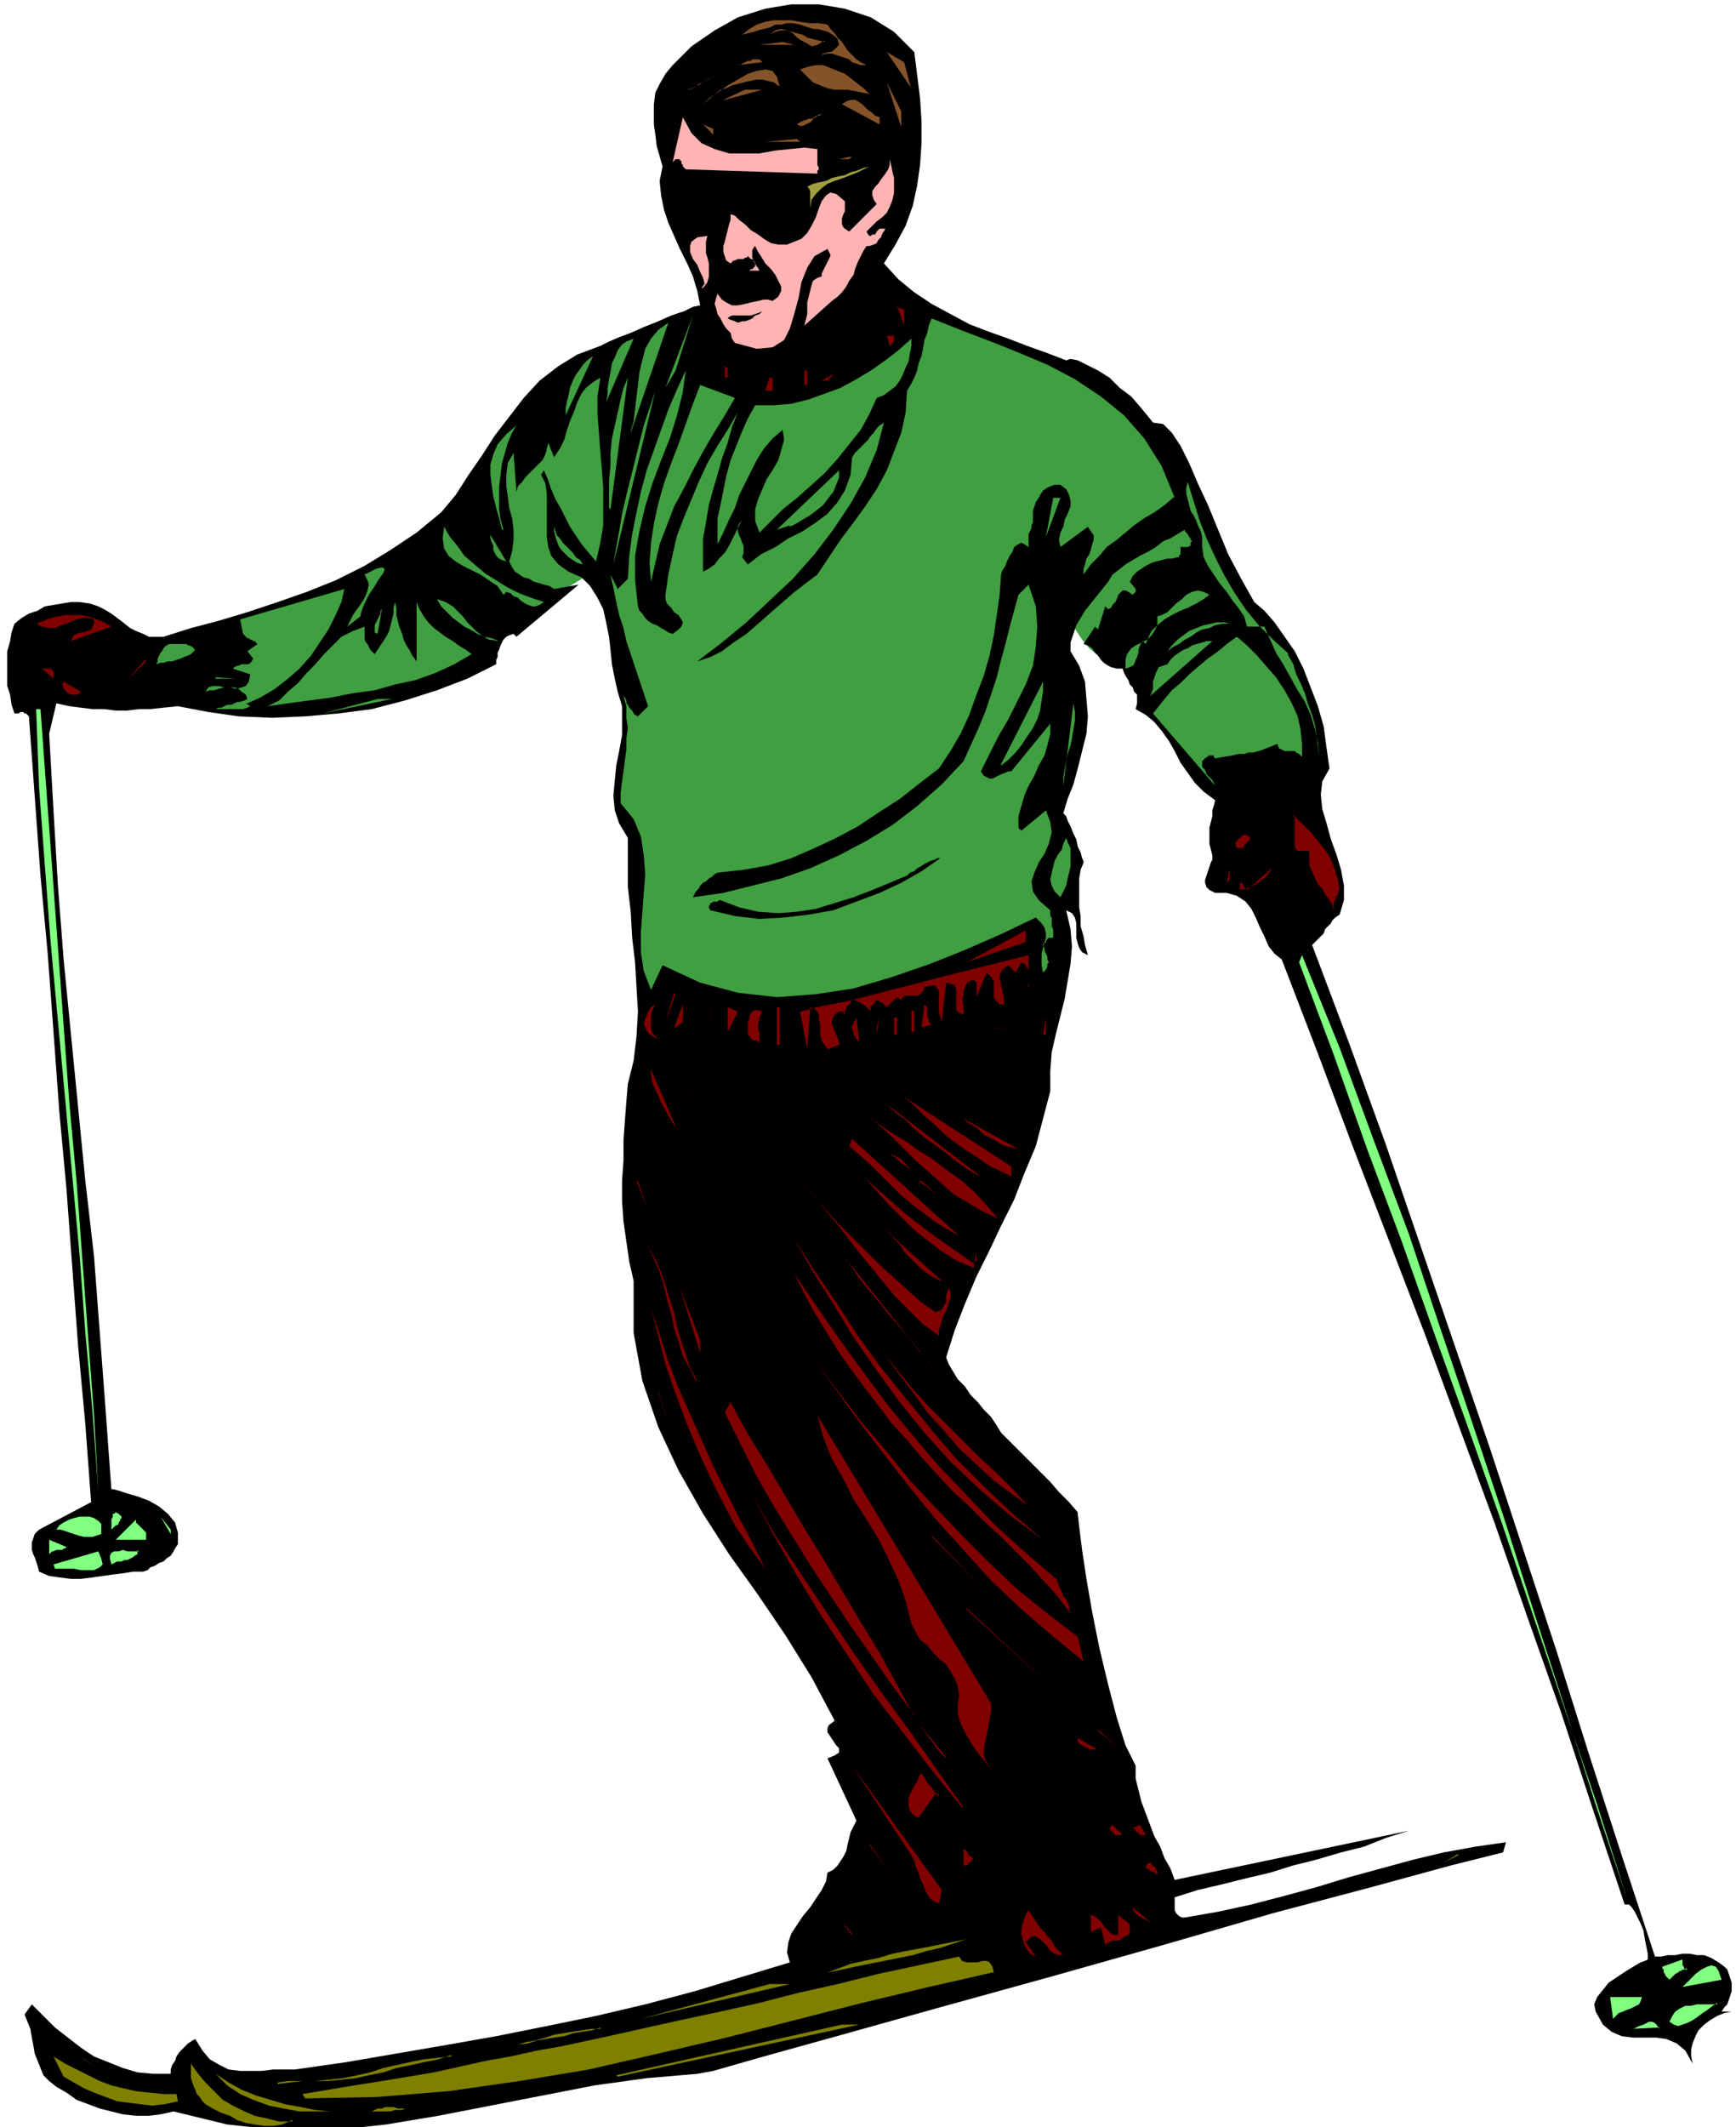 <svg xmlns="http://www.w3.org/2000/svg" fill-rule="evenodd" height="196" preserveAspectRatio="none" stroke-linecap="round" viewBox="0 0 1200 1470" width="160"><style>.pen1{stroke:none}.brush2{fill:#409f40}.brush3{fill:#000}.brush4{fill:#855329}.brush5{fill:#ffb3b3}.brush7{fill:maroon}.brush8{fill:#80ff80}.brush9{fill:olive}</style><path class="pen1 brush2" fill-rule="nonzero" d="m737 417 1 1v3l1 4 2 5 3 6 4 6 5 6 6 5 9 5 10 4 42-25 25-45-25-42-28-30-55 97zm-392-87 5-28 19-17 41-33 20 30 20 78-23 47-20-10-31 19-44-4 13-82z"/><path class="pen1 brush3" fill-rule="nonzero" d="m632 36 2 16 2 16 1 16v15l-1 15-2 14-3 14-5 14-7 13-8 13 10 11 11 9 12 8 13 7 13 7 13 5 14 5 13 5 14 5 13 5 3-1 5 1 6 3 8 4 8 5 7 7 8 6 6 7 5 6 4 5 7 1 6 6 6 9 6 12 6 14 7 15 7 17 7 17 9 17 9 16 7 6 7 8 7 10 7 10 6 12 5 13 5 13 4 14 2 15 2 14-5 9-1 9 1 10 3 10 3 11 4 11 3 10 2 11v10l-3 10-3 2-2 2-1 2-2 2-2 2-1 3-2 2-2 2-2 2-2 2 26 69 25 69 24 70 24 70 24 70 23 70 23 70 22 70 23 71 23 70h4l5-1h5l5-1h5l5 1h5l5 2 5 3 4 3 2 2 1 3 1 3 1 3v6l-1 3-1 3-1 3-2 2-2 3h7l-5 1-5 2-5 3-4 3-4 4-2 4-2 5-1 4v5l1 5-5-9-6-5-7-3-7-1h-16l-8-1-7-3-6-5-5-9-1-5 2-5 4-5 4-5 6-4 6-4 5-3 5-3 3-1 2-1v-4l-1-5-1-5-1-6-2-5-2-4-2-4-2-3-2-2h-3l-22-66-22-67-23-65-23-66-24-65-24-65-25-65-25-65-24-64-25-65-5-4-4-5-3-7-3-6-3-7-3-6-4-5-6-4-7-2h-8l-4-2-2-2-1-3v-2l1-3 1-3 1-3 1-3 1-2v-3l-1-4-1-4v-11l1-4 1-4v-4l1-3 1-4-8-6-6-6-5-7-5-7-4-8-4-7-5-7-5-6-6-5-7-4 1-4v-6l-2-2-1-3-2-2-1-3-2-3-1-2-1-3h-4l-4-1-2-1-3-2-2-2-2-3-2-2-2-3-3-2-3-1 8-12 2 2 5-16 2 2 2-1 1-2 2-2 1-2 1-3 1-1 2-2h2l2 1 3 2 1-1 1-1v-2l-4-5 2-4 3-3 3-2 3-2 4-2 3-1 4-1 4-1h3l4-1h1v-1l1-1v-5h5l2-1v-2l1-1-1-1v-1l-1-1-1-2-1-1-1-1v-1l-5 3-5 3-5 2-5 4-5 3-6 3-5 3-5 3-5 4-4 3-3 5-4 5-4 5-4 5-4 5-3 5-3 5-2 6-2 6v6l6 10 4 11 1 12 1 12-1 12-3 12-3 12-3 11-4 10-3 10 2 2 1 3 2 4 2 5 2 4 1 5 2 4 1 4 1 2v1l-2 5-1 6v20l1 6v7l2 7 1 6 2 7-4-2-2-3-1-3-1-4v-10l-1-4-2-3-4-2 3 13 1 12-1 12-2 12-2 12-3 12-3 12-3 13-1 13v14l-5 19-5 19-8 19-7 18-9 18-8 17-9 18-8 19-7 18-6 19 2 5 3 5 3 5 5 5 4 6 5 5 4 5 5 5 4 6 3 5 1 1 3 3 4 4 5 5 7 7 6 6 8 8 6 7 7 7 6 7v1l1 9 2 16 3 20 4 23 5 25 6 25 6 23 6 19 7 14v9l2 8 2 8 3 8 3 8 3 8 4 7 3 8 4 7 3 8 162-34-16 5-15 6-16 4-17 5-16 4-16 5-17 4-16 4-17 4-16 5v9l1 2 1 1 1 1 2 1h2l23-4 23-5 23-6 22-6 23-7 22-6 22-6 21-5 22-4 21-3-2 7-36 9-55 15-68 18-76 22-78 22-76 21-68 19-54 15-35 10-11 2-35 3-36 5-36 7-36 7-36 7-36 6-37 4h-36l-37-4-37-9-9 2-8 1h-9l-9-1-8-2-8-2-8-3-8-3-7-5-7-4-5-4-4-4-2-5-2-5-2-5-1-6-1-5-1-6-2-5-2-5 5-7 8 8 8 8 9 7 9 7 9 6 10 4 10 4 10 3 11 1h12v-3l1-3 2-3 1-3 2-3 2-2 2-2 2-2 3-2 2-1 5 8 5 6 7 4 6 3 8 1h15l8-1h15l35-5 35-6 35-6 34-6 35-7 34-7 34-8 34-9 33-10 33-10-2-7 1-7 2-6 4-6 4-6 5-6 4-6 4-6 3-6 1-6 4-2 3-3 2-3 2-3 2-4 1-5 1-4 1-4 2-4 2-4-20-43 5-2 3-2v-3l-2-2-2-3-2-3-2-3v-3l1-2 4-3-16-30-18-29-19-28-20-28-18-28-17-30-14-30-11-32-6-33v-36l-3-13-2-14-2-14-1-14v-14l1-14v-14l1-14 1-13 1-12 4-16 2-17 1-17-1-17-1-17-2-17-1-18-2-17v-34l-6-10-3-9-1-10 1-11 1-10 2-10 2-11v-20l-3-10-2-9-2-10-1-10-1-9-2-10-2-9-4-8-5-8-6-6-9-4-7-5-5-6-2-6-1-7v-30l-1-7-3-6 2-3 3 7 2 6 3 7 4 7 3 6 3 6 4 6 4 6 5 6 5 6 3-13 2-12v-26l-1-13-1-12-1-13-1-13v-12l2-13-5 3-5 4-3 4-3 6-2 6-3 7-2 6-2 7-3 6-4 6-4-10-1 4-1 4-2 4-3 3-3 3-3 3-3 3-2 3-3 3-1 4-2-27-4 7-1 8v8l1 7 1 8 2 7 1 8v7l-1 8-2 7 2 4 2 3 3 2 3 2 4 1 3 2 4 1 3 1 4 1 3 2 17-3-43 36-2-2-3 1-2 1-2 2-1 2-1 2-1 3-1 2v3l-1 2v3l-20 10-21 8-22 7-23 6-23 3-23 2-23 1-23-1-21-3-21-4-10 1-9 1h-8l-8 1h-8l-8-1h-8l-8-1-8-1-9-2-5 21 3 53 3 51 4 52 5 51 5 51 5 51 6 52 4 53 4 53 4 55h1l4 1 6 2 7 2 8 3 7 4 6 5 5 6 2 7v8l-2 3-1 2-2 3-3 2-2 2-3 1-3 2-3 1-2 2-3 1h-7l-6 1-8 1-7 1-7 1-8 1h-7l-8-1-7-1-7-3-1-4-1-3-1-3-1-2-1-3v-5l1-3 1-3 3-3 36-19-4-54-5-54-4-54-4-54-5-54-4-55-4-54-5-54-4-55-4-55-1-1-1-1h-1l-1-1h-2l-1 1h-3l-2-6-1-7-2-6v-24l2-7 1-6 2-6 5-4 5-3 6-2 5-3 6-1 6-1 6-1h6l7 1 6 2 4 2 5 3 4 3 4 3 5 4 4 2 5 2 4 2h10l19-6 19-5 20-6 21-7 20-7 20-8 20-10 18-11 18-12 17-14 10-12 9-14 9-13 9-14 10-13 10-13 11-12 13-10 13-8 16-6 2-1 4-2 7-3 8-3 9-4 10-4 9-4 9-3 6-3 5-1-2-10-3-10-4-9-5-10-4-9-4-9-3-9-2-10-1-10 2-10-2-7-2-7-1-8-1-7V72l1-8 3-6 4-7 5-6 13-13 16-11 16-9 19-6 18-3h19l18 3 18 6 16 10 14 14z"/><path class="pen1 brush4" fill-rule="nonzero" d="m553 7 19 3-19-3zm46 38h-4l-3-1-3-1-2-2-3-1-3-1-3-1-3-1h-3l-4 1 1-1h1l2-1h2l2-1 1-1 1-1 1-1 1-1-1-4-2-2-3-2-2-1-3-1-4-1h-3l-3-1-3-1-3-1-5-1h-4l-4 1h-4l-4 2-4 1-4 1-3 1-4 1-4 1 5-4 5-3 6-2 6-1h12l6 1 6 1h7l6 1 2 3 3 3 2 3 3 3 2 3 2 3 3 3 3 3 3 2 4 2z"/><path class="pen1 brush4" fill-rule="nonzero" d="m570 28-5 3-4 1-3-2-4-2-3-2-3-3-4-2-4-1-4 1-4 3 4-2 4-1h3l4 1 4 1 4 1 3 2 4 1 4 1 4 1zm-45 3 16-2 8 2h-24zm105 30-17-25 12 7 5 19zm-96-23 17 3-17-3zm-7 5-17 2h2l1-1 2-1 2-1h2l1-1h5l2 2zm74 22-5-1-5-1-5-1h-9l-5-1-5-2-5-2-4-4-5-5 6-2 5-1h5l5 2 5 2 5 2 4 3 5 4 4 3 4 4zm-62-5-4-3-4-1-4-1h-4l-5 1-4 1-4 1-4 1-4 2-4 1-12 10 4-4 6-4 7-5 7-4 7-4 6-2 6-1 5 1 3 4 2 7zm-63 1v1h1l1-1 3-1 2-2 3-1 3-2 2-1 2-1-16 9zm147 27-10-31 10 20v12z"/><path class="pen1 brush4" fill-rule="nonzero" d="m500 69 15-7h12l-26 7zm108 12v5l-26-14 3-2 3-1h3l2 1 3 2 2 2 2 2 3 2 2 2 3 1zm-143-9-5 17 5-17zm103 7h-2l-1 1-1 1-2 1-1 2-2 1-2 1-2 1h-2l-2-1 1-1 2-1 2-1h1l2-1h2l2-1 1-1h2l2-1z"/><path class="pen1 brush5" fill-rule="nonzero" d="M565 103v11l1 2v1l-1 1v2l-91-3-1-1-1-1v-1l-1-1v-2h-1v-1h-3l-2 2 7-31 6 11 7 7 9 4 10 3h21l11-2 10-1 10-1 9 1z"/><path class="pen1 brush4" fill-rule="nonzero" d="m493 93-7-7 7 3v4zm36 5 22-2 2 2h-24zm51 12 9-2-2 2h-7z"/><path class="pen1 brush5" fill-rule="nonzero" d="m606 153-7 7 1 2 1 1h1l1-1h2l1-2 1-1 1-1h4l-1 2-1 1-1 3-2 2-1 2-2 1-3 1h-2l-2 3-2 4-2 4-2 5-1 4-3 4-2 4-3 4-3 3-4 3-19 17 1-4 1-4v-8l1-4 1-4 1-4 1-3 3-2 3-1v-2l1-2 1-2 1-2 1-2 1-2 1-2v-1l-1-2-1-2-9 5-5 8-4 10-2 11-3 11-3 10-4 8-8 5-11 1-15-4-2-3-1-4-3-3-2-3-2-4-2-3-1-4-1-3 1-4 1-3 3 4 3 2 4 2h4l5-1 4-1 5-1 4-1h3l3 1 4-3 2-4v-3l-2-4-2-4-3-4-4-4-3-5-2-3-2-4-1 1-1 2v5l1 2 1 2 1 2 1 1 1 2h-12 5l1-1h1l1-1 1-1v-3h-1v-1l-1-1h-1l-1-1-1-1-1 1h-1l-1 1h-4l-2 1h-1l-1 1-1 1-3-2-1-3-1-3v-4l1-3 1-4 1-4 1-4 1-3v-4l3 1 3 3 4 3 4 4 5 3 4 3 5 3 5 1h6l5-2 5-2 4-4 3-5 3-6 2-6 2-5 3-4 3-2 4 1 6 5v7l-1 2-1 3v4l1 2 1 1 3 2 19-19-2-3-1-3v-3l2-3 2-2 2-3 3-4 2-3 1-3v-4l1 4 1 5 1 4v10l-1 5-2 5-2 4-3 3-4 3z"/><path class="pen1" fill-rule="nonzero" style="fill:#9f9f40" d="m601 115-4 2-4 2-5 2-5 2-6 2-5 2-4 3-4 4-3 4-1 6v-12l-1-2-1-1 4-2 4-1 5-1 4-2 4-1 5-1 4-2 4-1 5-2 4-1z"/><path class="pen1 brush4" fill-rule="nonzero" d="m625 117-2 10 2-10z"/><path class="pen1 brush5" fill-rule="nonzero" d="m485 199 2-3-1-4-2-4-2-5-3-4-2-5v-4l1-3 4-3 7-1-1 4v8l1 3 1 4v9l-1 4-3 4z"/><path class="pen1 brush7" fill-rule="nonzero" d="M625 218v7l-5-14 1 1v1h2l1 1h1v4z"/><path class="pen1 brush3" fill-rule="nonzero" d="m527 215-2 2-3 1-2 2-2 1-3 1h-2l-3 1-2-1-3-1-2-1 1-1 2-1h13l3-1 3-1 2-1z"/><path class="pen1 brush2" fill-rule="nonzero" d="m460 268 19-50-12 38-7 12zm352 75-7 6-7 5-7 4-7 5-6 5-6 5-7 5-5 6-6 6-5 7v-4l1-3 1-4 2-3 1-3 1-4 1-3v-3l-2-3-2-3-19 14-1-5 1-5 2-4 1-5 2-4 2-5v-4l-1-4-2-4-4-3h-4l-3 1-2 1-3 2-2 3-1 2-2 3-1 3-1 3v8l-1 2v2l-1 2-1 2v9l-3-2-2-1-2 1-3 2-1 3-2 3-2 4-1 3-2 3-1 3-1 14-2 14-2 14-3 14-4 14-5 13-5 14-6 13-7 12-8 12-13 10-14 11-14 9-15 10-15 8-15 7-16 7-16 5-17 3-18 2-2 1-2 2-2 1-2 2-2 1-2 2-1 2-2 2-1 2-1 2 21-3 20-5 20-5 20-7 20-9 19-10 18-11 17-13 17-15 15-16 5-11 5-11 5-12 4-12 4-12 3-12 3-11 3-12 3-11 3-11 7-7 5 15 1 14-1 14-2 13-5 13-6 12-6 12-7 12-6 12-6 12 2 3 2 1 2 1h2l2-1 2-1 2-1 3-1 2-1h2l27-33v7l-2 8-2 7-4 7-3 7-4 7-3 7-2 7-2 7v8l2 2 17-14 3 8 1 7-2 8-3 7-4 6-3 7-2 6 1 7 4 6 8 7v4l1 1v6l1 2v6h-3l-1 1-1 1v1l-1 1h-1v1l1 2v2l1 2 1 2v2l1 2-1 1v2l-1 2-2 2-1-5v-8l1-4 1-4 1-3v-3l-1-4-2-3-4-4-23 11-25 11-25 10-26 9-27 8-26 4-27 2-27-3-26-7-26-12-8 17-5-13-2-13v-14l1-13 1-14 1-13-1-13-2-13-5-12-9-11v-7l1-8 1-7 1-8 1-7v-8l1-7-1-7v-8l-2-7 1 1 1 2v2l1 1 1 2 1 1 1 1 1 2 1 1 2 1 7-7-3-9-3-9-3-9-3-9-3-9-2-9-3-9-2-9-2-10-2-9 5 10 7-7 1-16 2-15 3-15 3-14 4-15 5-14 5-14 5-14 6-14 6-13-2 15-4 16-5 16-6 15-6 16-5 16-4 17-3 17v17l2 18 1 3 2 2 2 3 2 2 3 2 3 1 3 2 2 1 3 2 3 1 4-3 2-2 1-3-1-2-2-3-3-2-2-3-3-3-1-3v-3l2-14 3-14 3-13 5-13 5-12 5-12 6-13 7-12 7-11 7-12-4 10-3 11-4 11-3 11-3 10-3 11-2 12-2 11v23l4-2 4-3 3-4 4-4 3-5 2-4 2-4 2-4 2-4 1-2-2 3-1 2v3l1 3 1 2 1 3 1 2v5l-1 3 4 5 9-7 10-5 9-6 10-5 9-6 8-6 7-8 5-8 4-11 1-12 2-3 2-2 2-2 3-3 2-2 2-3 2-2 2-3 2-2 3-2-5 19-8 19-10 18-12 18-13 17-15 17-16 15-16 15-17 14-17 13 9-3 8-4 8-6 9-6 8-7 8-7 8-7 8-7 9-7 8-6 8-12 8-12 9-12 8-11 8-12 7-13 5-13 5-13 3-14 1-15 3-5 2-4 2-5 1-5 2-5 1-5 1-6 2-5 1-5 2-5 20 8 21 8 20 8 19 8 19 10 18 12 16 13 14 16 12 19 9 22zm-376-45 2-7 1-8 1-9 1-8 1-9 2-8 2-8 4-7 5-6 7-5-26 76z"/><path class="pen1 brush7" fill-rule="nonzero" d="m489 223-3 9 3-9zm129 9v4l-1 1-1 1v1h-1l-2-7h5z"/><path class="pen1 brush2" fill-rule="nonzero" d="m419 278 1-5v-5l1-6 1-5 1-6 2-4 2-5 3-4 3-2 5-2-19 44zm187-3-5 11-6 11-8 10-8 10-9 10-10 9-9 8-10 8-8 8-8 8-3-8v-8l2-7 3-7 3-7 4-6 4-7 2-7 2-7-1-7-7 6-6 7-5 8-4 8-4 8-4 8-3 9-4 8-4 9-4 8v-18l2-9 2-10 2-10 3-11 4-10 4-10 4-9 5-9h13l12-1 12-3 11-4 11-4 11-6 10-6 10-7 9-7 9-8v5l-1 5-1 6-2 4-2 5-2 4-3 4-4 3-4 3-5 2zm-215 12v-5l1-5 1-4 1-5 2-5 2-4 3-4 2-3 3-3 4-3-19 41z"/><path class="pen1 brush7" fill-rule="nonzero" d="m500 253 3 1v7h-2v-7z"/><path class="pen1 brush2" fill-rule="nonzero" d="m391 256-12 33 12-33z"/><path class="pen1 brush7" fill-rule="nonzero" d="M556 256h2v10h-2v-10zm12 7 9-5-5 5h-4z"/><path class="pen1 brush2" fill-rule="nonzero" d="M421 351v-19l1-10v-9l1-10 2-9 2-9 2-9 2-8 3-7-12 91z"/><path class="pen1 brush7" fill-rule="nonzero" d="M534 270h-5l3-9h2v9z"/><path class="pen1 brush2" fill-rule="nonzero" d="m508 275-7 12-8 13-7 12-7 13-6 12-7 13-5 13-5 13-3 13-3 13-1-13 1-14 2-13 3-14 4-14 5-14 5-13 5-14 5-14 5-13 24 9zm-84 115 2-12 2-11 2-12 3-13 3-12 3-12 3-12 3-12 4-12 4-12-29 120zm-55-105-7 36 7-36zm-22 81-2-8-2-7-2-8-1-7-1-8v-7l2-7 3-7 6-7 7-6-3 5-3 7-2 7-2 7-1 8-1 8v16l1 7 2 7zm199-3-9 3 43-41v5l-2 5-2 5-4 5-3 4-5 4-4 3-5 3-5 3-4 2zm344 89 4 7 2 7 3 6 3 7 2 7 3 8 2 7 1 7 1 8 1 8-1-11-2-9-3-10-4-9-5-8-5-9-5-9-5-8-4-9-4-9h-12l-2-7-4-6-4-5-4-6-5-6-4-6-4-6-3-6-1-7v-7l-1-4-2-4-1-3-2-4-2-3-1-4-1-4-1-4v-4l1-4 4 13 4 13 5 13 6 13 6 12 7 12 8 12 9 11 10 10 11 10zm-167-81 5-27h5l-10 27zm-347 45-3 2-3 1h-2l-3-1-2-1-3-2-2-2-3-1-2-2-3-1-2 2-4-6-6-4-6-4-6-3-6-3-5-3-5-4-3-5-1-7 1-8 4 7 5 6 5 7 7 6 7 6 8 5 8 5 8 4 8 3 9 3zm27-26-4-1-3-2-3-2-2-2-3-3-2-3-1-3-1-3-1-4v-3l1 3 1 3 2 2 2 3 2 2 3 3 2 2 2 3 3 2 2 3zm-53-2-3-1-2-1-2-2-1-2-1-2v-3l-1-2-1-3v-2l-1-2 12 20zm385-3-12 17 12-17zm-486 41-9 7 2-4 2-4 2-3 3-4 2-3 2-4 1-3 1-4-1-3-2-4 8-4 4-1 2 1-1 3-3 4-3 5-4 6-3 6-2 5-1 4zm486-26-5 7 5-7zm-565 86 3 2-2 1-3 1h-19l2-1h2l2-1 2-1h3l2-1 2-1h2l3-1 2-1-1-3-3-2-2-2-3-1h-7l-4 1-3 1h-3l-3 1 2-3 3-1h4l4 1h4l4 1 4-1 3-1 2-3 1-5-12-4 1-1 2-1h1l2-1h5l1-1 1-1 1-2-4-5 7-5-1-1-1-1h-1l-1-1h-1l-1-1h-1l-1-1-1-1-1-1-2-10 72-21-2 9-4 9-5 10-6 9-6 9-8 9-8 7-9 7-10 6-9 4zm666-75-4 3-5 3-6 3-5 2-6 3-5 3-5 4-4 4-2 4-2 5-2-2-1 1-1 2-1 3v2l-1 3-1 2-1 3-1 1-2 1-3 1v-6l1-4 3-4 3-2 4-2 4-2 3-3 2-3 2-4v-6l3-1 4-2 3-3 3-3 4-3 3-3 4-2 4-1 4 1 4 2zm-491 32-5-2-5-1-5-2-5-3-4-2-4-3-4-3-4-4-4-4-3-5 6 2 5 3 3 3 4 4 3 4 3 3 3 3 4 3 5 3 7 1zm-57 13v-40l2 5 3 5 3 4 4 4 4 3 4 3 5 3 4 3 5 3 4 3-12 7-13 6-14 5-14 3-14 4-15 2-15 3-15 2-15 2-14 2 8-4 6-6 7-6 6-7 6-6 6-7 6-6 6-6 8-4 8-3v9l1 2 1 1 1 2 1 2 1 1 2 2 2-3 2-3 2-3 2-3 2-4 1-4 1-4 1-4v-4l1-4 1 4v5l1 4 1 4 2 5 1 4 2 4 2 3 2 4 3 4z"/><path class="pen1 brush2" fill-rule="nonzero" d="m261 438-2-1v-5l1-2 1-2 1-2 1-2v-2l1-1-3 17z"/><path class="pen1 brush7" fill-rule="nonzero" d="m49 443 1-2 1-2 2-1 3-1h2l2-1 3-1 1-2 1-2v-3l-4-1h-4l-4 1-3 1-4 2-4 1-4 2h-4l-5-1-4-2 5-2 5-2 5-1 5-1h11l5 1 6 2 5 2 5 3-28 10z"/><path class="pen1 brush2" fill-rule="nonzero" d="M850 431h-5l-5 1-4 2-5 1-4 2-4 3-4 2-4 3-4 2-4 3 3-4 4-4 4-3 4-3 5-2 5-2 5-1 4-1h5l4 1zm50 92-2-2-2-1-1-1h-7l-2-1-2-1-1-3-5 2-5 2-3 1-4 1h-3l-3 1h-4l-4 1-6 1-6 1-1-1v-1h-3l-3 2-2 2v4l2 2 1 3 2 2 2 2 1 2 1 2-43-50 4-5 4-5 5-6 6-5 6-6 7-6 6-5 7-5 6-5 7-5 7 6 7 7 6 7 7 8 6 9 5 9 4 9 2 9 1 10v10zm-105-42 1-2 1-3v-5l1-3 1-3 1-2 1-2 3-1 3-1 2-3 3-3 3-2 3-2 3-1 3-2 3-1 4-1 3-1h4l-43 38zm-660-32-3 3-2 1-3 1-2 1-3 1-3 1h-3l-3 1h-2l-3 1 1-2v-2l1-2 1-2 1-1 1-2 1-1 1-1 2-1h12l1 1h1l2 1 1 1 1 2z"/><path class="pen1 brush7" fill-rule="nonzero" d="m100 456-11 13 12-12zm-63 7v6l-8-7h6l1 1 1 1z"/><path class="pen1 brush2" fill-rule="nonzero" d="m149 468 14 1h-14z"/><path class="pen1 brush7" fill-rule="nonzero" d="m56 478-1 1-2 1h-4l-2-1-1-1-2-2v-1l-1-2 1-2 12 7z"/><path class="pen1 brush2" fill-rule="nonzero" d="m692 528 29-57v7l-1 6-1 7-2 6-3 6-4 6-4 6-4 5-5 5-5 4zm-469-35 38-10h10l-48 10zm512 50 7-57 1 6v6l-1 6-1 6-1 5-2 6-1 5-1 5-1 6v6z"/><path class="pen1 brush8" fill-rule="nonzero" d="m28 490 4 55 4 54 4 55 4 55 4 54 5 54 4 54 4 54 4 53 3 53-4-55-5-55-4-54-5-54-5-54-5-54-5-54-4-53-4-54-2-54h4z"/><path class="pen1 brush2" fill-rule="nonzero" d="m623 557-34 24 34-24z"/><path class="pen1 brush7" fill-rule="nonzero" d="m926 614-1 2v2l-1 1-1 1v2l-1 1v6l-1-4-2-3-3-4-2-4-3-3-2-4-2-5-2-4v-10h-8l-2-2v-21l-2-3 4 4 4 4 5 5 4 5 4 5 4 5 3 6 2 6 2 6 1 7zm-65-38 2 2h1v2l-1 1-1 1-1 1-1 1v1l-1 1h-4l-1-2v-2l1-1 1-1 1-1 1-1 1-1h3z"/><path class="pen1 brush2" fill-rule="nonzero" d="m733 620-4-4-2-4-1-4 1-5 1-4 1-4 2-4 3-4 1-4 2-4 1 3 2 4v13l-1 4-1 4-1 5-2 4-2 4z"/><path class="pen1 brush3" fill-rule="nonzero" d="m650 593-13 9-14 8-15 7-16 6-16 6-17 3-17 2-17 1-17-2-17-4-1-2v-1l1-1v-1h1l1-1h3l1-1h1l13 5 13 3 14 1 13-1 13-2 13-4 13-4 13-5 12-5 12-5 2-2 3-1 2-2 2-1 3-2 2-1 2-1 3-1 2-1h3z"/><path class="pen1 brush7" fill-rule="nonzero" d="m848 610 2-10v8l-2 2zm11 4-2 1v-5h2v2h1v1l1 1 1 1 17-15-1 2-2 3-2 2-2 1-2 2-2 1-2 1-2 1-3 1-2 1zm-191 51 41-22v8l-41 14zm42 16 1-1v-10l-1-1-1-2-1-1-2-1-4 7-5-5-3 2-1 1-1 2-1 2v3l1 2v3l1 2v2l1 3v5h-3l-1-1-1-1-1-1-1-2v-11l-1-1v-1l-1-1-1-1-1-1-1-1-7 17v-10l-1-1-1-1-3 1-2 2-1 2-1 3v3l-1 3 1 3v7l-3-1-2-2v-14l-1-3-2-1-4-1-3 27-1-3-1-3v-15l-1-2-2-2h-3l-4 1-1 3-2 2-1 1h-9l-2 1-1 2-3-2-7 7-1-1-1-1-1-1h-1l-1-1-1-1h-1l-1 1-1 2-3 2 1 1v1h-1l-1-1-1-1-2-2-2-1-2-1-2-1h-2l-1 1v1l-1 1-1 1-1 1v1l-1 1v3l-1-1v-1h-3l-3 2-1 2-1 2v3l1 2 1 3 1 2 1 2 1 3v2l-8 3-2-3-2-3-1-4v-7l-1-4v-3l-1-2-2-2-3-1-2 29-5-26 16-4 16-3 16-4 15-4 16-4 15-4 16-4 16-4 16-4 16-4v22z"/><path class="pen1 brush8" fill-rule="nonzero" d="m1125 1313-21-66-22-65-22-65-22-65-23-65-23-64-23-65-24-64-23-65-24-64 2-5 26 64 24 65 24 64 22 66 22 65 22 66 21 66 21 65 21 66 22 66z"/><path class="pen1 brush7" fill-rule="nonzero" d="m466 686-6 20 7-19zm-11 32-4-2-3-2-1-2-1-2-1-3 1-3 1-2 1-3 2-3 3-2-1 2-1 2-1 3v10l1 3 2 2 2 2zm11-8 6-16v12l-5 4zm27-17-4 25 4-24zm151 15-7 2 2-16 1 1 1 1v7l1 1v2l1 1 1 1zm-141 5v-17l7 3-7 14zm34-17h2v26h-2v-26zm-10 2-1 3-1 2v2l-1 2v4l1 2v7h-1l-1-1h-2l-1-1h-1v-1l-1-1-1-1v-9l1-2v-2l1-2 1-1 2-1h2l3 1zm103 0 2 1v14h-2v-14zm-86 5 2 19-2-19zm50 17-1-1-1-1-1-2-1-1v-2l-1-2v-2l1-2 1-2 1-2 2 17zm12-5 2-12-2 7v5zm12-12h2v12h-2v-12zm103 12 2-12v12h-2zm-35-5 18 3-17-3zm6 20 22 4-22-4zm-222 55-2-5-3-4-3-5-2-4-3-5-2-5-2-4-2-5-1-5v-4l20 46zm200-39 22 8-22-8zm-194 7 13 15-12-14zm223 60-8-4-8-4-7-5-8-5-7-5-8-6-7-7-7-6-7-7-7-6 74 48v7zm-36-52 29 12-29-12zm15 52-6-3-6-4-7-5-6-5-7-5-7-5-7-6-6-6-7-5-6-6 65 50zm12 29-11-5-10-6-10-6-9-8-9-8-9-8-8-8-9-9-9-8-10-8 9 7 10 7 10 6 10 7 11 7 9 7 10 7 9 8 8 9 8 9zm14-48-4-1-5-1-4-2-3-2-4-2-4-2-3-3-4-3-4-2-3-3 38 21zm-41 60-9-5-8-5-8-6-8-6-7-6-7-7-7-7-7-7-8-7-7-6 2-5 74 67zm-189-65 8 12-8-12z"/><path class="pen1 brush7" fill-rule="nonzero" d="m673 873 1-1 1-1v-7l-2 12-12-5-11-7-9-7-10-8-8-8-9-9-8-9-8-9-9-9-9-8 9 8 9 9 9 8 9 8 9 8 9 7 9 7 10 7 10 7 10 7zm-43-64-15-12 8 4 7 8zm-190 7 8 21-7-21zm207 90h2l2-1 1-2 1-2 1-1v-5l1-2v-1l1-2 1 3v3l-1 4-1 3-1 3-2 3-1 4-1 3-1 3v4l-11-8-10-10-10-10-9-11-9-11-9-11-9-12-10-12-9-11-10-11 8 9 9 10 9 10 10 10 9 9 10 10 10 9 10 9 9 8 10 7zm0-81-12-9h2l10 9zm-65 10 45 43-45-43zm-132 9 5 12-5-12zm106 5 45 62-45-62z"/><path class="pen1 brush7" fill-rule="nonzero" d="m650 885-4-2-5-3-4-3-4-4-4-4-4-4-3-5-4-4-3-4-4-3 40 36zm71 179-23-17-21-18-20-19-18-20-17-21-16-22-16-23-14-23-14-22-13-23 14 22 15 22 15 23 16 22 17 21 17 21 18 21 19 19 20 19 21 18zM481 954l-4-8-5-9-3-10-3-9-2-10-3-10-2-9-3-10-4-9-4-9 5 9 4 9 3 9 3 10 3 9 2 10 3 10 3 9 3 9 5 9zm168-4-7-9-7-8-7-9-7-8-7-8-7-9-7-8-7-9-6-9-7-9 69 86z"/><path class="pen1 brush7" fill-rule="nonzero" d="m730 1090 1 3 1 3 1 2 1 2 1 3 2 2 1 2 1 3v2l1 3-9-12-9-10-10-11-10-10-11-11-11-10-11-11-11-10-10-11-11-12-10-12-11-12-9-12-10-13-9-12-9-13-8-13-8-13-7-13-7-14 15 22 16 23 16 22 17 23 18 22 18 21 20 21 19 20 21 19 21 18zM484 935l-14-45 14 36v9zm45 149-11-15-10-15-9-17-9-18-8-18-8-19-7-19-7-20-5-20-5-19 6 18 6 19 7 18 8 18 8 18 8 18 9 18 9 18 9 17 9 18zm181-44-11-8-12-9-12-11-12-11-11-13-11-12-10-14-10-13-9-13-8-13 8 13 10 13 10 12 11 12 11 11 11 11 12 12 12 11 11 11 11 12zm35 91 4 17-22-18-22-19-20-19-19-21-19-21-18-22-17-22-17-22-16-22-16-22 16 21 16 21 17 20 17 21 18 19 18 19 19 19 19 18 21 17 21 16zM455 961l10 32-10-31zm177 224-15-20-14-20-14-20-14-21-14-21-13-21-13-21-12-21-11-22-11-22 4-7 12 22 13 21 13 22 13 22 13 21 13 22 13 22 13 21 12 22 12 22zm33 64-21-26-20-26-20-26-18-27-18-27-17-28-16-28-15-28-15-28-14-29 14 29 15 28 16 28 18 27 18 27 18 27 19 27 19 26 19 27 19 27zm20-73v7l-1 5-1 6-1 5-1 5-1 5v4l2 5 3 4 5 5-3-3-4-4-4-5-4-5-4-6-4-7-3-6-2-7v-6l1-6-1-7-2-5-3-5-3-5-5-4-4-4-4-5-5-4-3-5-3-6-4-16-5-14-7-15-7-14-8-13-9-14-7-14-8-14-6-15-4-15 120 199zm-70-181 10 10-10-10zm29 34 24 24-24-24z"/><path class="pen1 brush8" fill-rule="nonzero" d="M84 1048v1l-1 1v1l-1 1v1l-1 1h-1l-1 1-1 1-1 1v-7l1-2v-2h1l1-1 2 1 2 2zm-14 5v7l-3 1-3 1h-6l-4-1-3-1-3-1-3-1-3-1h-3l2-3 3-2 4-2 3-1 4-1h7l3 1 3 2 2 2zm48 7-7-12 7 9v3zm-18 4H80l14-14v2l1 1 1 1 1 1 2 2 1 1 1 1v5z"/><path class="pen1 brush7" fill-rule="nonzero" d="m572 1060 20 31-20-31zm72 1 36 37-36-36z"/><path class="pen1 brush8" fill-rule="nonzero" d="m46 1069-1 1h-1l-1 1h-4l-2 1h-1l-1 1-1 1v-10l12 5zm-8 15-1-3 31-9 2 5 1 4-2 2-4 2h-9l-5-1H39zm57-13v3l-2 1-1 1-2 1-2 1h-2l-2 1h-3l-2 1-2 1-1-4v-2l1-2 2-1h3l3-1 3 1h8z"/><path class="pen1 brush7" fill-rule="nonzero" d="m668 1111 60 56-60-55zm29 4 48 43-48-43zm-11 1 44 42-43-41zm4 32 26 24-26-24zm-55 12 14 22-14-22zm19 54-19-23 14 19 5 5zm105-19 14 13-14-12zm-2 13h1l-1 1h-3l-2-1-2-1-2-1-2-1-1-2v-2l12 7zm-108 107-3-1-3-2-2-3-2-4-1-3-2-4-1-4-2-4-1-4-2-4-41-62 62 86-2 10zm0-75-2-1-12 17-4-2-2-3-1-3v-6l2-4 2-4 2-3 1-3 2-3 1 2 1 1 1 2 1 2 2 2 1 1 1 2 1 1 1 2 2 1zm1 5 32 37-31-36zm-51 13 31 43-31-43zm86 0 9 12-9-12zm91 10h-5l-1-1-1-1-1-1-1-1v-1l1-1 1-1 7 7zm15 0h-3l-1-1-1-1-1-1v-1h-1l-1-1 5-2 4 7zm-190 6 14 20-14-19zm72 11h-1l-1 1v1h-1l-1 1v1h-3v-12 1h1l1 1 1 1v1l1 1 1 1h1v1l1 1z"/><path class="pen1 brush9" fill-rule="nonzero" d="m1008 1281-10 6 10-5zm-110 4-82 19 82-19z"/><path class="pen1 brush7" fill-rule="nonzero" d="m800 1296-1-1-1-1-2-1h-1l-1-1-1-1h-1v-1l1-2 2-1 1 1v1h1l1 1 1 1v1l1 1v4zm-5 32h-1l-1-1-2-1-2-1-2-1-2-2-1-1-1-2v-1l12 10zm-60 23h-3l-3-1-3-2-2-3-3-3-2-2-3-2h-2l-2 1-3 3 7 10-4-2-2-3-2-3-1-4-1-3v-4l1-4 1-3 1-3 2-3 2 3 2 3 2 3 2 3 3 3 2 3 3 3 2 4 3 3 3 4zm38-15v-13l1 1 1 1 1 1 2 1 1 1 1 1 1 1v5l-1 2-2 1-2 1-1 1-2 1h-4l-2 1-2 1-1 1-3-12-7 3v-12l2 1 2 1 2 2 2 2 1 2 2 2 2 2 1 1 2 1h3zm-184 0-7-8 5 7 2 2z"/><path class="pen1 brush9" fill-rule="nonzero" d="m668 1340-9 3-9 3-9 2-10 3-10 2-10 2-10 2-10 2-9 2-10 2 8-3 8-3 9-2 10-2 10-3 10-2 11-2 10-2 10-2 10-2zm18 23-44 10-46 11-47 12-47 12-47 11-48 11-48 8-49 7-49 4-50 1-2-3 18-3 18-3 19-3 18-3 18-3 18-4 18-4 17-3 18-4 17-3 28-6 27-6 27-6 28-6 27-6 27-7 27-6 28-7 28-6 28-6 2 3 3 1h8l3-1h3l2 1 2 3 1 4z"/><path class="pen1 brush8" fill-rule="nonzero" d="m1166 1360-2 1h-1l-1 1h-1l-1 1-2 1-1 1-1 1-1 1-1 1-1-1-1-1-1-1v-1l-1-1v-2l-1-1v-1l14-5v4l1 1v1l1 1h1zm24 8-27 5 1-1 2-2 3-3 3-3 4-3 4-2 3-1 3 1 2 3 2 6z"/><path class="pen1 brush9" fill-rule="nonzero" d="m443 1395 89-24h14l-103 24z"/><path class="pen1 brush8" fill-rule="nonzero" d="M1173 1378h12-12zm-38 2-1 3-1 2-2 1-2 1-2 1-3 1-2 1-3 1-2 2-2 2-2-15h22zm52 4-3 2-4 3-3 2-4 3-3 2-4 2-3 1-3 1-3-1-3-2 2-4 2-3 3-2 4-2h4l4-1h14zm-40 17-20 1h2l2-1 2-1 3-1 2-1 2-1h2l2 1 1 1 2 3z"/><path class="pen1 brush9" fill-rule="nonzero" d="m426 1434 156-35h12l-167 36zm-11-33-6 2-7 1-6 1-6 2-7 1-6 1-6 1-6 2-7 1-6 1 6-1 6-2 6-1 7-2 6-2 6-1 6-1 7-1 6-1h7zm-371 13 9 7-9-7zm78 33 1 5-9 2-9 1-8-1-8-1-8-1-8-3-8-3-7-3-7-4-7-4-7-14 8 5 8 4 8 4 8 4 8 3 8 2 9 2 9 1 10 1h10zm190-27-9 3-10 2-9 2-10 2-9 3-10 2-9 2-9 1-10 1h-9l10-1 9-1 10-2 9-2 9-3 9-2 9-2 10-2 9-1 10-1zm-255 2 8 6-7-5zm145 43-7 3-6 1h-6l-7-1-6-1-6-2-5-3-6-2-6-3-5-3-2-2-2-3-2-2-1-3-1-2-1-3-1-3v-10l5 7 5 6 6 6 6 6 7 4 8 4 7 3 9 2 8 2h9z"/><path class="pen1 brush9" fill-rule="nonzero" d="M247 1459h-40l-11-2-10-2-11-4-9-4-9-6-8-8 9 6 9 5 10 4 10 3 10 3 11 2 10 2 10 1h19zm-55-20 7-1h10l-17 2zm91 18h-3l-2 1h-5l-3 1h-13l2-1 2-1h3l2-1h6l3 1h8z"/></svg>
